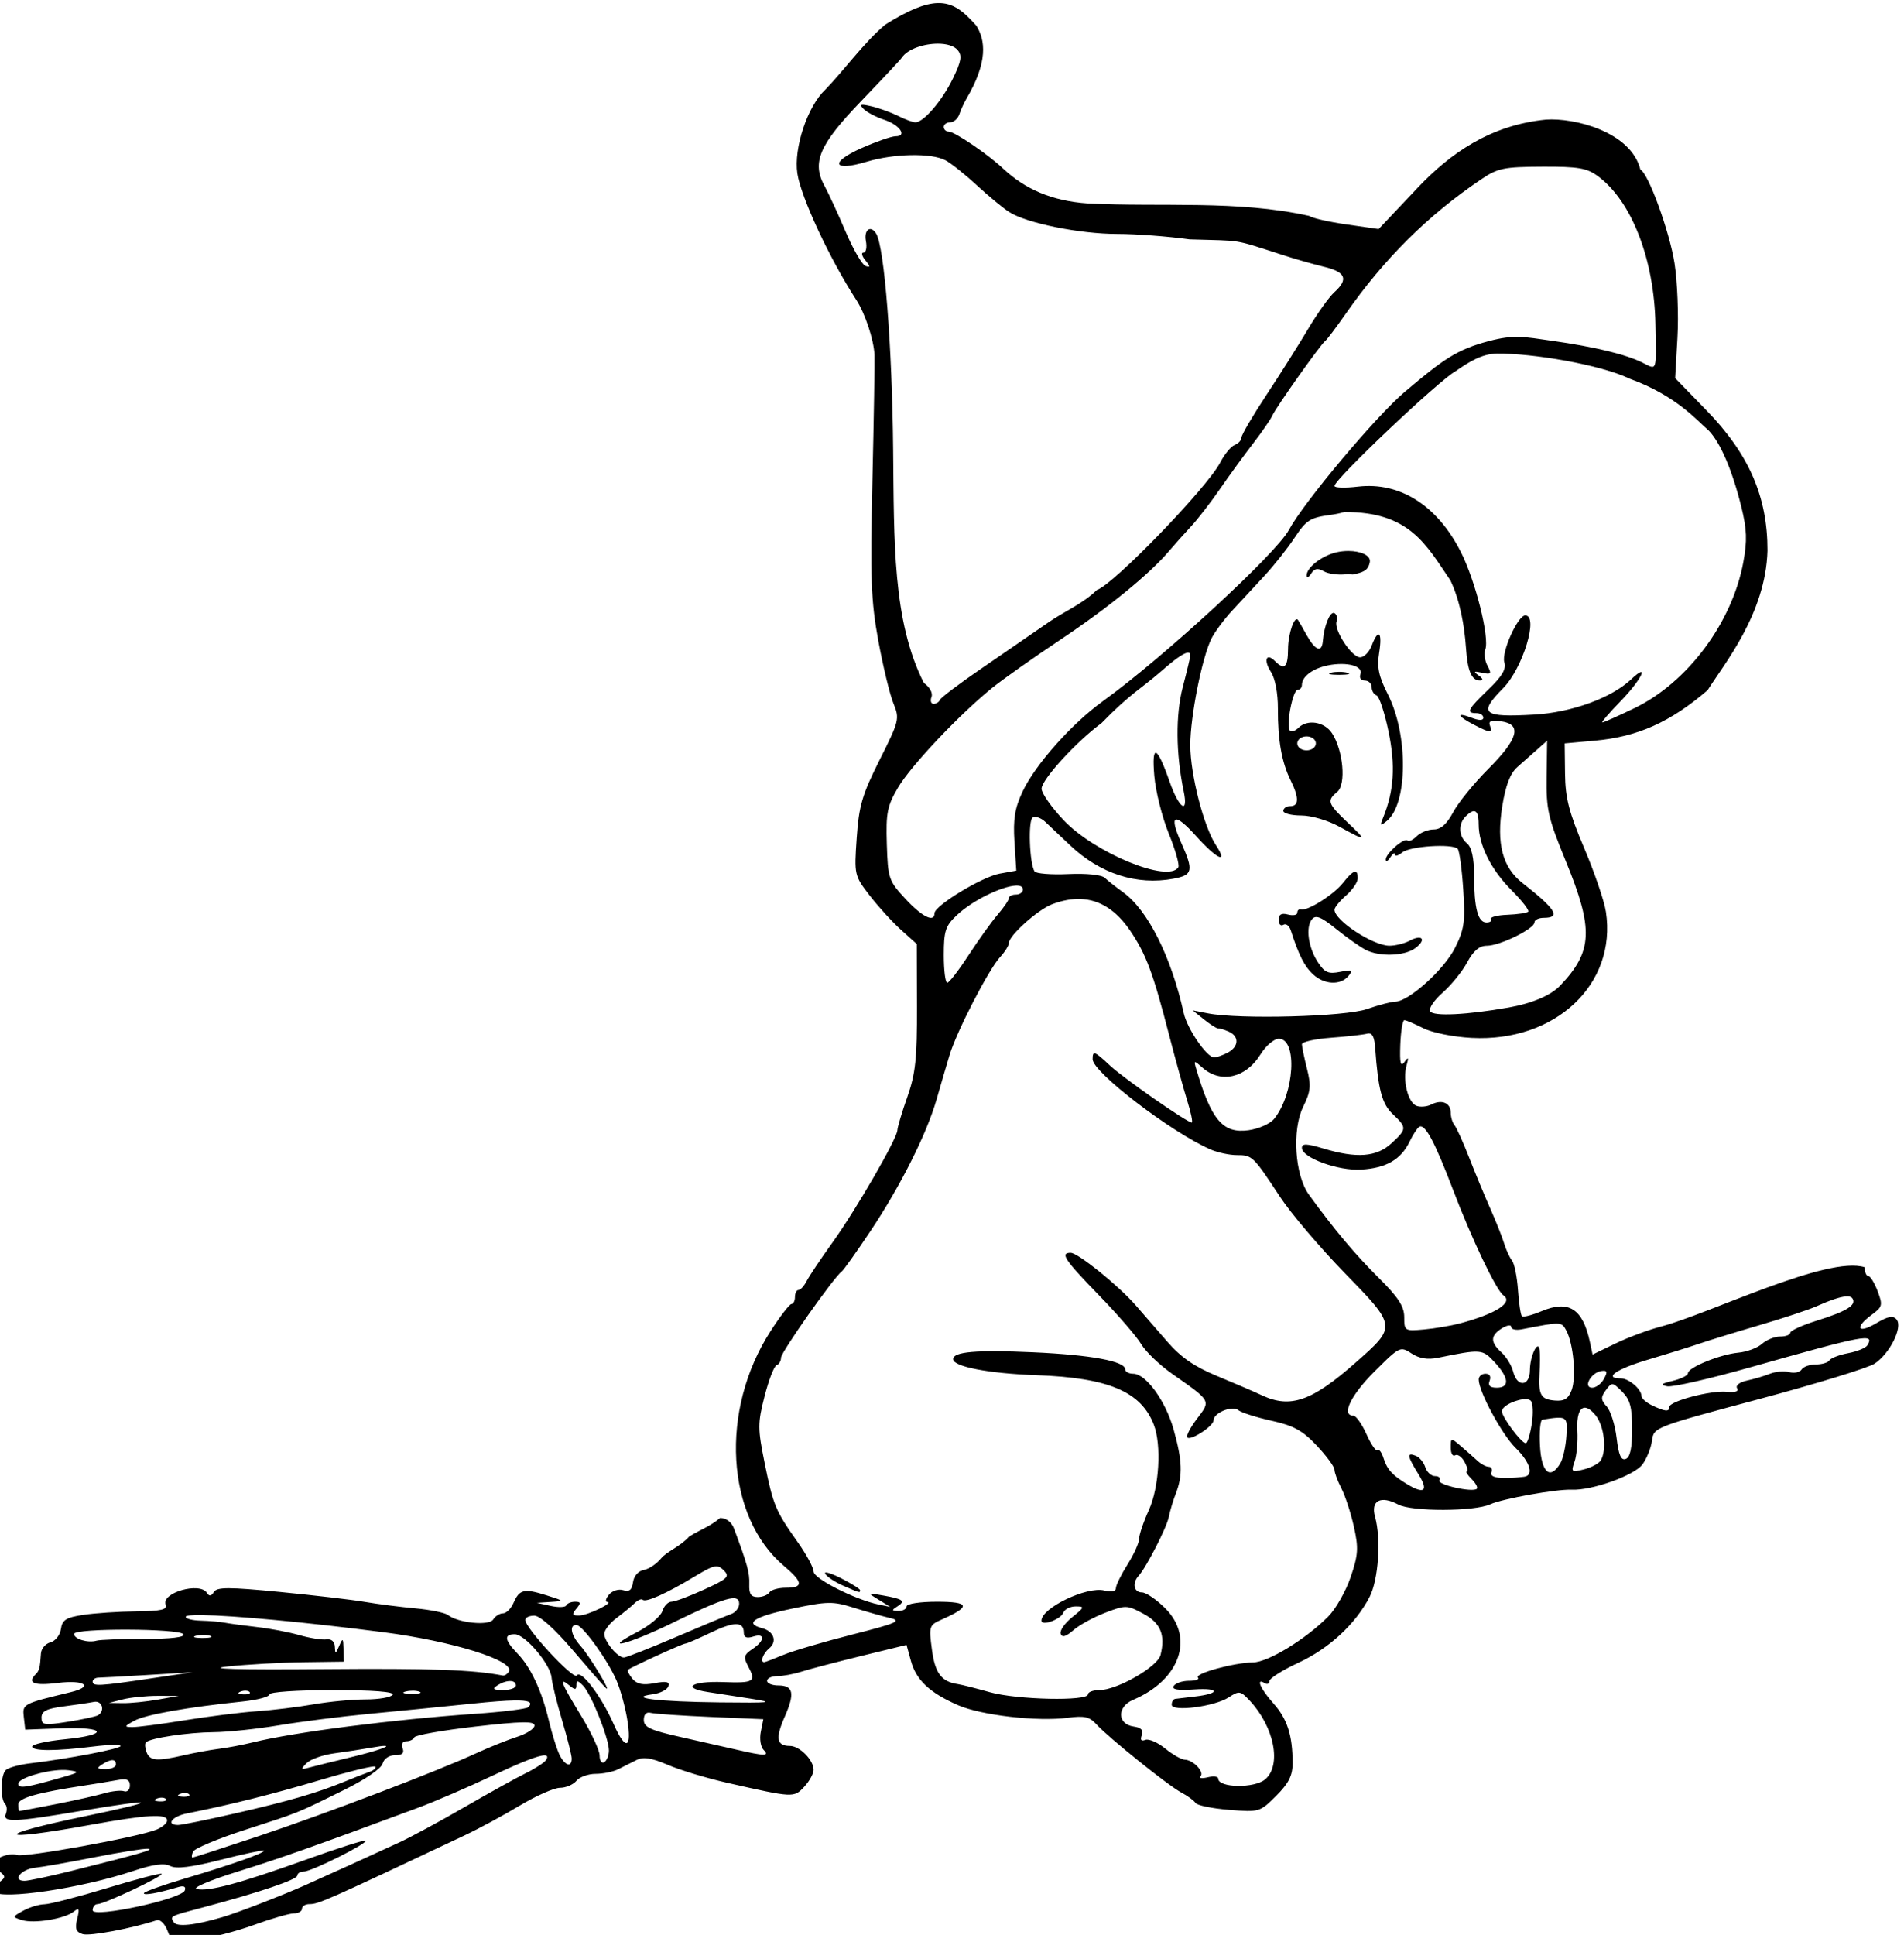 <?xml version="1.0" encoding="UTF-8" standalone="no"?>
<svg
   xmlns:dc="http://purl.org/dc/elements/1.1/"
   xmlns:cc="http://creativecommons.org/ns#"
   xmlns:rdf="http://www.w3.org/1999/02/22-rdf-syntax-ns#"
   xmlns:svg="http://www.w3.org/2000/svg"
   xmlns="http://www.w3.org/2000/svg"
   xmlns:sodipodi="http://sodipodi.sourceforge.net/DTD/sodipodi-0.dtd"
   xmlns:inkscape="http://www.inkscape.org/namespaces/inkscape"
   sodipodi:docname="cute witch.svg"
   inkscape:version="1.0 (4035a4fb49, 2020-05-01)"
   id="svg881"
   version="1.1"
   viewBox="0 0 108.487 110.221"
   height="110.221mm"
   width="108.487mm">
  <title
     id="title924">Cute witch</title>
  <defs
     id="defs875" />
  <sodipodi:namedview
     inkscape:window-maximized="1"
     inkscape:window-y="-9"
     inkscape:window-x="-9"
     inkscape:window-height="1001"
     inkscape:window-width="1920"
     fit-margin-bottom="0"
     fit-margin-right="0"
     fit-margin-left="0"
     fit-margin-top="0"
     inkscape:snap-global="false"
     showgrid="false"
     inkscape:document-rotation="0"
     inkscape:current-layer="layer1"
     inkscape:document-units="mm"
     inkscape:cy="80.365106"
     inkscape:cx="1072.928"
     inkscape:zoom="0.44654851"
     inkscape:pageshadow="2"
     inkscape:pageopacity="0.0"
     borderopacity="1.0"
     bordercolor="#666666"
     pagecolor="#ffffff"
     id="base" />
  <g
     transform="translate(315.691,-110.465)"
     id="layer1"
     inkscape:groupmode="layer"
     inkscape:label="Lager 1">
    <path
       sodipodi:nodetypes="sccssssssssscccscscssccsssscscccscssccssssccssssssssssscsssscsscccssssssssssssssssssssscssscsssscsssssscsssssssssscssssssssssssccsssssssssssssscsssssssssssccscssssssssssssssssscssccccccccsccccccccssssscssssssssssssssccccsssssssccssssccsssssscscscscssssssscccsssssssssscsssccccsssscsssssssscsscssssccscsssssscccssccssssscsssssssssssssccssccscsssccsscsccccscssccsscsssssssssssssssssssssssssscssssssssscccssssssscssscsssssssssssssccscssssscsssssssssscssssssssscssssssssssssssssssssssssssssssssssssssssssssscsscsscsssccsssssssssssssssssssssssssssscsssscsssscsssscsscccsscsssssssssssscsssssccsssssssssscsssscsssscssssssssssssssscssscssssssssscssccscscscsscsssssssscscssscssssssssscsssssssssssssssssssssssssssssssssscssssscssssssssssssssssscccssscsssssssssssssssscccscsssssssssssssssssscsssssscsssssssscssssssscsssssscsccsccscccsscssssssssssssscssccssssssccsssccsccccscccssssssssssssscssssscscccsccssssssscsscsssscssssssssssssssssssssssssssssssscssscsssssssscssssssssssssssscsssscssssssssssssscsssscssssssss"
       transform="scale(0.265)"
       d="m -989.754,417.512 c -2.703,0.101 -6.161,1.476 -11.184,4.627 -4.627,3.865 -9.162,10.189 -12.91,13.992 -3.827,3.596 -6.806,12.543 -5.994,18.004 0.756,5.088 6.974,18.426 12.672,27.186 1.899,2.919 3.762,8.554 3.91,11.82 0.062,1.375 -0.137,13.525 -0.445,27 -0.483,21.143 -0.31,25.87 1.279,34.5 1.013,5.5 2.474,11.539 3.246,13.42 1.352,3.294 1.241,3.743 -2.975,12.137 -3.755,7.477 -4.455,9.859 -4.928,16.762 -0.544,7.942 -0.508,8.101 2.773,12.363 1.829,2.375 4.859,5.699 6.734,7.385 l 3.41,3.064 0.039,13.436 c 0.033,11.18 -0.315,14.441 -2.072,19.434 -1.161,3.3 -2.12,6.514 -2.135,7.143 -0.038,1.782 -8.861,17.046 -13.941,24.121 -2.521,3.51 -5.027,7.251 -5.57,8.311 -0.542,1.06 -1.33,1.926 -1.75,1.926 -0.419,0 -0.764,0.675 -0.764,1.5 0,0.825 -0.338,1.51 -0.75,1.51 -0.412,0.005 -2.446,2.642 -4.52,5.861 -10.948,16.995 -9.625,39.887 2.918,50.453 4.124,3.474 4.23,4.676 0.41,4.676 -1.618,0 -3.219,0.45 -3.559,1 -0.34,0.55 -1.472,1 -2.518,1 -1.431,10e-6 -1.878,-0.68 -1.803,-2.75 0.089,-2.471 -0.389,-4.212 -3.297,-12 -0.51,-1.365 -1.677,-2.25 -2.969,-2.25 -2.137,1.785 -4.032,2.402 -6.643,3.977 -1.856,2.122 -4.849,3.234 -6.029,4.684 -0.959,1.188 -2.642,2.319 -3.742,2.512 -1.182,0.207 -2.132,1.284 -2.324,2.633 -0.239,1.676 -0.8,2.132 -2.109,1.717 -0.991,-0.314 -2.345,0.111 -3.047,0.957 -0.695,0.837 -0.873,1.54 -0.393,1.559 1.657,0.067 -4.133,2.894 -6,2.928 -1.552,0.029 -1.659,-0.222 -0.627,-1.465 1.015,-1.223 0.962,-1.5 -0.293,-1.5 -0.847,0 -1.69,0.353 -1.873,0.783 -0.183,0.43 -1.684,0.482 -3.334,0.117 l -3,-0.664 3,-0.193 c 2.92,-0.19 2.894,-0.229 -1,-1.445 -4.773,-1.491 -5.734,-1.262 -7.021,1.672 -0.538,1.227 -1.556,2.23 -2.264,2.23 -0.708,0 -1.656,0.597 -2.105,1.324 -0.873,1.412 -7.558,0.746 -9.73,-0.969 -0.617,-0.487 -3.766,-1.129 -7,-1.426 -3.234,-0.297 -8.129,-0.924 -10.879,-1.393 -2.75,-0.469 -10.993,-1.433 -18.318,-2.143 -10.947,-1.061 -13.462,-1.06 -14.125,0.014 -0.567,0.917 -1.01,0.977 -1.49,0.199 -1.495,-2.419 -9.863,-0.046 -8.879,2.518 0.415,1.081 -0.942,1.391 -6.33,1.449 -3.771,0.041 -8.882,0.378 -11.357,0.75 -3.732,0.561 -4.557,1.081 -4.834,3.043 -0.185,1.305 -1.194,2.591 -2.25,2.867 -1.053,0.276 -1.972,1.347 -2.041,2.383 -0.209,3.145 -0.345,3.687 -1.125,4.467 -1.901,1.9 -0.355,2.511 4.75,1.873 5.789,-0.723 7.84,0.762 2.75,1.99 -10.315,2.49 -10.387,2.53 -10.061,5.359 l 0.311,2.695 7.75,-0.283 c 9.753,-0.355 10.316,1.409 0.75,2.352 -3.85,0.379 -7,1.082 -7,1.561 0,1.012 5.076,1.006 13.25,-0.016 3.163,-0.395 5.75,-0.439 5.75,-0.096 0,0.6 -11.227,2.75 -19.5,3.732 -2.2,0.261 -4.508,0.885 -5.131,1.387 -1.19,0.959 -1.315,6.252 -0.174,7.393 0.367,0.367 0.425,1.297 0.129,2.068 -0.729,1.9 1.706,1.808 15.992,-0.604 16.877,-2.849 17.561,-2.295 1.309,1.059 -20.354,4.2 -19.751,5.666 0.795,1.932 12.207,-2.219 16.58,-2.472 16.58,-0.963 0,0.562 -1.012,1.441 -2.25,1.953 -3.921,1.623 -28.441,6.081 -30.051,5.463 -0.849,-0.326 -2.559,-0.048 -3.801,0.617 -2.208,1.182 -2.215,1.24 -0.328,2.639 1.819,1.347 1.829,1.504 0.195,2.717 -0.954,0.708 -1.442,1.581 -1.084,1.939 1.792,1.792 18.821,-0.74 29.984,-4.457 4.368,-1.454 6.701,-1.771 8,-1.09 1.288,0.676 4.511,0.282 10.834,-1.322 4.95,-1.256 9.14,-2.151 9.31,-1.988 0.444,0.422 -6.886,3.014 -17.061,6.033 -4.812,1.428 -8.75,2.843 -8.75,3.145 0,0.513 3.062,-0.037 7.369,-1.322 1.23,-0.367 1.723,-0.126 1.445,0.707 -0.622,1.867 -19.814,5.998 -19.814,4.266 0,-0.726 0.468,-1.32 1.041,-1.32 1.448,0 14.248,-6.045 13.783,-6.51 -0.208,-0.208 -5.484,1.172 -11.723,3.066 -6.239,1.894 -12.302,3.46 -13.473,3.479 -1.171,0.019 -3.218,0.641 -4.551,1.379 -2.4,1.329 -2.404,1.348 -0.295,2.018 2.568,0.815 9.17,-0.26 11.133,-1.812 1.173,-0.927 1.301,-0.659 0.748,1.562 -0.52,2.089 -0.258,2.813 1.182,3.27 1.519,0.482 10.551,-1.213 15.938,-2.99 0.705,-0.233 1.728,0.756 2.275,2.193 0.946,2.487 1.252,2.584 6.287,1.992 2.911,-0.342 8.409,-1.753 12.219,-3.135 3.81,-1.382 7.717,-2.514 8.682,-2.514 0.965,0 1.754,-0.45 1.754,-1 0,-0.55 0.72,-1 1.6,-1 1.98,0 3.47,-0.66 33.4,-14.789 3.025,-1.428 8.358,-4.308 11.851,-6.402 3.494,-2.094 7.378,-3.809 8.629,-3.809 1.252,0 2.835,-0.675 3.52,-1.5 0.685,-0.825 2.547,-1.5 4.137,-1.5 1.59,0 3.785,-0.45 4.877,-1 1.093,-0.55 2.868,-1.442 3.945,-1.982 1.44,-0.723 3.218,-0.442 6.726,1.062 2.623,1.124 8.381,2.862 12.793,3.861 14.216,3.219 14.291,3.223 16.508,0.844 1.107,-1.189 2.014,-2.829 2.014,-3.645 0,-2.119 -2.995,-5.141 -5.096,-5.141 -2.844,10e-6 -3.145,-1.668 -1.123,-6.238 2.241,-5.067 1.899,-6.762 -1.365,-6.762 -1.329,10e-6 -2.416,-0.45 -2.416,-1 0,-0.55 0.981,-1 2.18,-1 1.198,10e-6 3.561,-0.439 5.25,-0.977 1.689,-0.537 7.454,-2.048 12.812,-3.357 l 9.742,-2.381 0.949,3.441 c 1.138,4.121 4.01,6.829 10.066,9.492 5.011,2.204 17.226,3.602 23.76,2.721 3.42,-0.461 4.602,-0.195 6,1.361 2.52,2.805 15.508,13.241 18.334,14.73 1.324,0.698 2.686,1.699 3.029,2.225 0.343,0.526 3.591,1.193 7.217,1.484 6.496,0.521 6.642,0.477 10.125,-3.006 2.69,-2.69 3.535,-4.363 3.535,-7.008 0,-5.981 -1.13,-9.51 -4.115,-12.854 -2.822,-3.161 -3.874,-5.602 -1.885,-4.373 0.55,0.34 1,0.147 1,-0.43 0,-0.577 2.813,-2.354 6.25,-3.949 6.595,-3.06 12.268,-8.3 15.289,-14.121 1.924,-3.707 2.526,-12.474 1.186,-17.271 -0.971,-3.474 1.23,-4.624 5,-2.611 2.892,1.545 16.401,1.507 19.775,-0.055 2.585,-1.196 14.265,-3.289 17.5,-3.137 4.308,0.203 13.412,-3.038 15.199,-5.41 0.934,-1.24 1.867,-3.551 2.074,-5.135 0.375,-2.865 0.495,-2.912 22.85,-8.883 12.361,-3.302 23.616,-6.751 25.01,-7.664 3.266,-2.14 6.111,-7.834 4.74,-9.486 -0.765,-0.922 -1.807,-0.727 -4.436,0.824 -3.955,2.334 -4.678,0.902 -0.928,-1.838 2.324,-1.697 2.42,-2.073 1.281,-5.082 -0.676,-1.787 -1.58,-3.25 -2.01,-3.25 -0.429,0 -0.781,-0.853 -0.781,-1.895 -7.956,-2.569 -33.476,10.027 -43.67,12.713 -2.695,0.691 -7.135,2.335 -9.865,3.654 l -4.965,2.398 -0.576,-2.686 c -1.538,-7.166 -4.531,-9.085 -10.371,-6.645 -2.073,0.866 -3.986,1.358 -4.252,1.092 -0.266,-0.266 -0.646,-2.806 -0.842,-5.645 -0.196,-2.838 -0.774,-5.684 -1.285,-6.324 -0.511,-0.641 -1.271,-2.289 -1.689,-3.664 -0.418,-1.375 -1.758,-4.75 -2.979,-7.5 -1.221,-2.75 -3.274,-7.7 -4.562,-11 -1.289,-3.3 -2.702,-6.429 -3.143,-6.951 -0.44,-0.523 -0.801,-1.722 -0.801,-2.666 0,-2.102 -1.924,-2.909 -4.178,-1.752 -0.923,0.474 -2.358,0.6 -3.189,0.281 -1.83,-0.702 -3.023,-5.515 -2.143,-8.641 0.508,-1.805 0.417,-1.963 -0.445,-0.771 -0.826,1.141 -1.038,0.245 -0.887,-3.75 0.109,-2.888 0.5,-5.25 0.867,-5.25 0.367,0 2.198,0.775 4.07,1.723 1.918,0.971 6.46,1.882 10.404,2.088 17.981,0.939 31.247,-11.525 28.865,-27.121 -0.352,-2.305 -2.456,-8.464 -4.676,-13.689 -3.26,-7.673 -4.051,-10.75 -4.113,-16 l -0.076,-6.5 6.5,-0.586 c 9.187,-0.828 16.196,-3.965 24.229,-10.842 3.526,-5.619 12.492,-16.38 12.877,-30.004 0.025,-11.55 -3.975,-20.752 -13.098,-30.131 l -6.756,-6.947 0.494,-8.746 c 0.272,-4.81 -0.01,-11.977 -0.625,-15.926 -1.065,-6.837 -5.656,-19.441 -7.342,-20.154 -2.051,-8.2 -14.266,-11.162 -20.279,-10.75 -11.98,1.182 -20.566,7.239 -27.5,14.541 l -8.5,8.988 -6.922,-0.992 c -3.807,-0.546 -7.407,-1.369 -8,-1.828 -15.505,-3.453 -31.714,-1.88 -47.578,-2.682 -7.781,-0.531 -13.519,-3.076 -18.291,-7.537 -3.171,-3.008 -10.382,-7.904 -11.639,-7.904 -0.588,0 -1.07,-0.45 -1.07,-1 0,-0.55 0.622,-1 1.383,-1 0.761,0 1.648,-0.788 1.971,-1.75 0.323,-0.963 0.987,-2.425 1.475,-3.25 4.746,-8.027 4.11,-12.675 2.172,-15.771 -2.696,-3.012 -4.922,-4.989 -8.396,-4.859 z m 0.195,8.729 c 1.805,0.013 3.405,0.444 4.18,1.377 0.984,1.186 0.787,2.379 -1.008,6.086 -2.304,4.759 -6.304,9.439 -8.066,9.439 -0.552,0 -2.218,-0.612 -3.703,-1.359 -1.485,-0.748 -4.051,-1.679 -5.701,-2.07 -2.419,-0.573 -2.757,-0.465 -1.75,0.559 0.687,0.699 2.677,1.742 4.424,2.32 3.375,1.117 5.046,3.551 2.438,3.551 -0.855,0 -4.122,1.136 -7.26,2.523 -6.994,3.093 -6.242,5.15 1.078,2.947 5.832,-1.755 13.856,-1.912 16.887,-0.33 1.201,0.627 4.22,3.024 6.709,5.328 2.489,2.304 5.639,4.913 7,5.795 3.713,2.406 15.177,4.734 23.287,4.734 3.953,-6.6e-4 10.941,0.523 15.527,1.164 11.637,0.365 8.994,-0.184 20.025,3.355 2.549,0.834 6.547,1.975 8.885,2.537 4.686,1.126 5.307,2.677 2.201,5.488 -1.127,1.02 -3.662,4.578 -5.637,7.906 -1.974,3.328 -6.002,9.7 -8.951,14.162 -2.949,4.462 -5.363,8.577 -5.363,9.145 0,0.567 -0.651,1.281 -1.447,1.586 -0.796,0.305 -2.194,2 -3.107,3.766 -2.819,5.452 -22.991,26.297 -26.537,27.422 -2.915,2.89 -7.04,4.642 -10.162,6.791 -3.435,2.376 -10.071,6.94 -14.746,10.143 -4.675,3.202 -8.649,6.208 -8.832,6.68 -0.183,0.471 -0.794,0.857 -1.357,0.857 -0.563,0 -0.77,-0.663 -0.459,-1.473 0.328,-0.854 -0.361,-2.121 -1.639,-3.016 -6.75,-13.326 -6.403,-30.483 -6.605,-50.012 -0.206,-22.318 -1.884,-43.711 -3.652,-46.572 -1.179,-1.908 -2.673,-0.845 -2.211,1.572 0.263,1.375 0.035,2.5 -0.506,2.5 -0.541,0 -0.366,0.748 0.389,1.662 1.107,1.341 1.117,1.578 0.047,1.225 -0.73,-0.241 -2.665,-3.576 -4.299,-7.412 -1.634,-3.836 -3.667,-8.244 -4.52,-9.795 -2.787,-5.07 -1.139,-8.878 7.914,-18.279 4.485,-4.657 8.397,-8.836 8.693,-9.285 1.254,-1.903 4.828,-3.04 7.836,-3.018 z m 129.871,26.441 c 7.777,-0.033 9.599,0.279 12,2.055 7.227,5.347 12.078,17.852 12.342,31.807 0.197,10.445 0.395,9.855 -2.762,8.271 -3.541,-1.776 -10.177,-3.384 -19.402,-4.699 -6.128,-0.874 -8.194,-1.381 -13.615,0.045 -7.041,1.852 -9.886,3.973 -18.098,10.898 -6.155,5.191 -21.735,23.75 -24.939,29.709 -2.744,5.102 -27.069,27.492 -39.934,36.756 -6.746,4.858 -14.61,13.701 -17.33,19.488 -1.669,3.551 -2.051,5.911 -1.742,10.768 l 0.396,6.219 -3.543,0.637 c -3.814,0.685 -14.043,6.889 -14.043,8.518 0,2.1 -2.656,0.785 -6.254,-3.096 -3.593,-3.876 -3.763,-4.377 -3.992,-11.73 -0.21,-6.752 0.081,-8.229 2.406,-12.184 2.749,-4.676 13.171,-15.708 20.254,-21.441 2.247,-1.819 8.867,-6.493 14.709,-10.387 10.278,-6.85 19.177,-14.116 23.355,-19.068 1.112,-1.318 3.198,-3.653 4.635,-5.189 1.437,-1.537 4.26,-5.183 6.273,-8.104 2.014,-2.921 5.227,-7.336 7.139,-9.811 1.912,-2.475 3.772,-5.175 4.135,-6 0.773,-1.759 10.354,-15.268 11.348,-16 0.373,-0.275 2.352,-2.899 4.398,-5.83 8.253,-11.822 17.672,-21.175 29.094,-28.891 3.61,-2.439 4.894,-2.706 13.17,-2.74 z m -9.76,40.174 c 7.67,-0.091 22.319,2.384 28.562,5.4 10.106,3.67 14.476,9.002 16.967,11.113 2.494,2.546 5.061,8.447 7.029,16.383 1.211,4.883 1.298,7.288 0.436,11.955 -2.404,13.004 -12.007,25.864 -23.426,31.371 -3.494,1.685 -6.588,3.063 -6.877,3.062 -0.289,0 1.481,-2.066 3.936,-4.592 4.511,-4.64 6.374,-8.552 2.211,-4.641 -4.238,3.981 -12.773,7.085 -20.748,7.545 -11.159,0.644 -12.162,-0.197 -6.75,-5.658 4.243,-4.282 7.71,-15.654 4.771,-15.654 -1.624,0 -5.174,7.943 -4.5,10.068 0.456,1.436 -0.46,2.989 -3.451,5.863 -4.437,4.263 -4.845,5.068 -2.57,5.068 0.825,10e-6 1.5,0.438 1.5,0.975 0,0.629 -0.893,0.639 -2.5,0.027 -3.429,-1.304 -3.148,-0.387 0.451,1.475 3.614,1.869 4.129,1.898 3.475,0.193 -0.376,-0.98 0.277,-1.219 2.461,-0.898 4.485,0.658 3.613,3.799 -2.852,10.264 -3.044,3.044 -6.424,7.206 -7.512,9.25 -1.364,2.564 -2.661,3.717 -4.18,3.717 -1.211,0 -2.854,0.654 -3.652,1.453 -0.799,0.799 -1.689,1.216 -1.977,0.928 -0.703,-0.704 -4.718,2.793 -4.699,4.092 0.008,0.565 0.451,0.352 0.984,-0.473 0.533,-0.825 0.977,-1.107 0.984,-0.627 0.008,0.48 0.722,0.286 1.584,-0.43 1.623,-1.347 10.758,-1.947 11.924,-0.783 0.364,0.363 0.901,4.269 1.191,8.68 0.461,6.995 0.236,8.605 -1.758,12.598 -2.329,4.664 -9.968,11.552 -12.84,11.578 -0.872,0.008 -3.611,0.724 -6.086,1.592 -4.678,1.641 -27.436,2.251 -34.232,0.918 l -3.268,-0.641 2.477,1.982 c 1.362,1.09 2.712,1.945 3,1.898 0.288,-0.046 1.311,0.262 2.273,0.684 2.315,1.013 2.225,3.227 -0.184,4.516 v -0.002 c -1.064,0.569 -2.391,1.035 -2.949,1.035 -1.56,0 -5.774,-6.14 -6.52,-9.5 -2.697,-12.152 -7.719,-22.161 -13.045,-26 -1.526,-1.1 -3.3,-2.496 -3.945,-3.104 -0.689,-0.649 -3.929,-0.98 -7.861,-0.801 -3.679,0.167 -6.936,-0.094 -7.236,-0.58 -1.096,-1.774 -1.413,-10.956 -0.4,-11.582 0.567,-0.35 1.787,0.071 2.711,0.936 0.924,0.865 3.313,3.121 5.309,5.014 6.483,6.149 14.352,8.688 22.297,7.197 4.113,-0.772 4.313,-1.711 1.643,-7.676 -2.759,-6.163 -1.529,-6.722 3.203,-1.455 4.465,4.969 6.981,6.11 4.236,1.922 -2.64,-4.03 -5.508,-15.219 -5.508,-21.494 0,-6.19 2.533,-18.907 4.572,-22.951 0.714,-1.416 2.724,-4.116 4.467,-6 1.743,-1.884 4.84,-5.226 6.885,-7.426 2.044,-2.2 4.977,-5.903 6.518,-8.23 2.489,-3.761 3.343,-4.304 7.68,-4.879 1.141,-0.151 2.149,-0.376 2.982,-0.619 14.151,-0.088 17.646,7.128 22.84,14.715 2.08,4.439 2.997,9.698 3.336,14.523 0.334,4.965 1.22,6.999 3.031,6.977 0.735,-0.01 0.615,-0.427 -0.311,-1.088 -1.207,-0.862 -1.064,-0.975 0.732,-0.582 1.961,0.429 2.104,0.247 1.174,-1.492 -0.583,-1.089 -0.8,-2.653 -0.484,-3.477 0.966,-2.517 -2.086,-14.741 -5.234,-20.965 -5.077,-10.037 -13.119,-15.142 -22.164,-14.07 -2.762,0.327 -5.023,0.26 -5.023,-0.146 0,-1.447 22.769,-22.995 26.105,-24.705 3.014,-2.117 5.702,-3.695 8.805,-3.746 z m -31.924,42.424 c -0.883,-7.7e-4 -1.819,0.103 -2.736,0.332 -3.089,0.771 -6.257,3.279 -6.234,4.936 0.008,0.602 0.444,0.421 0.969,-0.404 0.709,-1.114 1.413,-1.239 2.736,-0.486 0.979,0.558 3.129,0.841 4.779,0.631 0.462,-0.109 0.905,10e-4 1.402,0.064 2.089,-0.452 3.374,-0.748 3.705,-2.74 0.202,-1.379 -1.973,-2.33 -4.621,-2.332 z m -3.135,13.316 c -0.907,-0.115 -2.085,2.831 -2.352,6.047 -0.215,2.595 -1.617,2.071 -3.5,-1.309 -0.825,-1.48 -1.637,-2.903 -1.805,-3.162 -0.76,-1.177 -2.165,2.835 -2.18,6.221 -0.016,3.891 -0.777,4.588 -2.799,2.566 -1.897,-1.897 -2.518,-0.208 -0.863,2.348 0.896,1.384 1.501,4.58 1.486,7.836 -0.034,6.755 0.818,11.591 2.715,15.404 1.852,3.723 1.835,5.596 -0.055,5.596 -0.825,0 -1.5,0.45 -1.5,1 0,0.55 1.73,1 3.844,1 2.19,0 5.739,1.044 8.25,2.426 5.89,3.242 6.035,3.153 1.656,-0.998 -4.213,-3.993 -4.421,-4.625 -2.143,-6.516 1.934,-1.605 1.274,-8.918 -1.137,-12.598 -1.633,-2.492 -5.318,-3.067 -7.254,-1.131 -0.651,0.651 -1.46,0.905 -1.799,0.566 -0.901,-0.901 0.597,-8.75 1.67,-8.75 0.502,0 0.912,-0.483 0.912,-1.072 0,-1.793 2.341,-3.546 5.605,-4.199 4.096,-0.819 7.655,0.15 6.982,1.902 -0.297,0.775 0.111,1.369 0.943,1.369 0.808,0 1.469,0.637 1.469,1.416 0,0.779 0.471,1.574 1.045,1.766 0.574,0.191 1.739,3.705 2.588,7.809 1.518,7.332 1.169,12.757 -1.188,18.51 -0.72,1.758 -0.622,1.839 0.816,0.67 4.515,-3.67 4.645,-18.475 0.238,-27.172 -1.991,-3.93 -2.39,-5.829 -1.885,-8.99 0.718,-4.491 -0.167,-5.317 -1.615,-1.508 -0.523,1.375 -1.644,2.5 -2.49,2.5 -1.816,0 -5.717,-5.958 -5.055,-7.719 0.252,-0.67 0.061,-1.463 -0.426,-1.764 -0.058,-0.036 -0.117,-0.057 -0.178,-0.065 z m -31.447,8.551 c 0.399,-0.048 0.596,0.154 0.596,0.602 0,0.333 -0.723,3.371 -1.607,6.75 -1.571,6.001 -1.505,14.312 0.18,22.395 1.075,5.157 -0.988,3.788 -3.014,-2 -2.745,-7.844 -3.895,-8.28 -3.297,-1.25 0.281,3.3 1.678,8.87 3.105,12.377 1.427,3.507 2.352,6.769 2.055,7.25 -2.128,3.443 -17.996,-3.075 -24.672,-10.135 -2.613,-2.763 -4.738,-5.803 -4.727,-6.758 0.026,-1.965 7.478,-10.114 12.883,-14.09 6.222,-6.399 8.503,-7.376 12.869,-11.178 2.896,-2.549 4.751,-3.858 5.629,-3.963 z m 32.596,4.117 c -0.634,0 -1.269,0.064 -1.75,0.189 -0.963,0.252 -0.175,0.457 1.75,0.457 1.925,0 2.712,-0.206 1.75,-0.457 -0.481,-0.126 -1.116,-0.189 -1.75,-0.189 z m -7,13.879 c 1.111,0 2,0.667 2,1.5 0,0.833 -0.889,1.5 -2,1.5 -1.111,0 -2,-0.667 -2,-1.5 0,-0.833 0.889,-1.5 2,-1.5 z m 51.721,0.914 -0.109,7.793 c -0.098,7.009 0.319,8.834 4.141,18.148 6,14.625 5.779,19.37 -1.25,26.736 -1.984,2.08 -6.024,3.797 -11.002,4.678 -9.023,1.597 -16.246,1.95 -16.939,0.828 -0.363,-0.588 0.851,-2.396 2.697,-4.018 1.847,-1.621 4.221,-4.553 5.277,-6.514 1.35,-2.506 2.607,-3.566 4.232,-3.566 2.794,0 10.232,-3.649 10.232,-5.02 0,-0.539 0.9,-0.98 2,-0.98 3.746,0 2.607,-1.86 -4.574,-7.477 -4.305,-3.367 -5.644,-8.473 -4.344,-16.547 0.72,-4.468 1.706,-7.029 3.227,-8.373 1.205,-1.065 3.142,-2.78 4.303,-3.812 z m -15.787,15.158 c 0.726,-0.046 1.066,0.881 1.066,2.807 0,4.461 2.656,9.777 7.107,14.229 2.233,2.233 3.829,4.291 3.547,4.572 -0.282,0.282 -2.298,0.581 -4.48,0.666 -2.183,0.085 -3.763,0.492 -3.512,0.904 0.251,0.412 -0.193,0.75 -0.986,0.75 -1.843,0 -2.643,-3.049 -2.662,-10.127 -0.009,-3.769 -0.509,-6.039 -1.514,-6.873 -1.806,-1.499 -1.942,-4.157 -0.299,-5.801 0.723,-0.723 1.297,-1.099 1.732,-1.127 z m -25.5,13.02 c -0.501,0.007 -1.353,0.808 -2.627,2.428 -1.982,2.52 -7.643,6.073 -9.057,5.686 -0.412,-0.113 -0.75,0.203 -0.75,0.701 0,0.499 -0.9,0.67 -2,0.383 -1.412,-0.369 -2,-0.029 -2,1.154 0,0.922 0.454,1.395 1.008,1.053 0.554,-0.342 1.271,0.194 1.594,1.191 1.725,5.333 2.937,7.738 4.758,9.434 2.427,2.261 5.935,2.435 7.641,0.379 1.073,-1.292 0.826,-1.415 -1.785,-0.893 -2.524,0.505 -3.318,0.163 -4.764,-2.043 -2.1,-3.205 -2.702,-7.556 -1.281,-9.268 0.808,-0.974 1.973,-0.504 5.186,2.092 2.279,1.841 5.129,3.856 6.33,4.479 3.011,1.561 8.424,1.365 10.742,-0.389 2.415,-1.827 1.444,-3.014 -1.275,-1.559 -1.111,0.594 -3.062,1.076 -4.336,1.076 -3.518,-0.006 -11.816,-5.444 -11.816,-7.744 0,-0.49 1.125,-1.869 2.5,-3.064 1.375,-1.195 2.5,-2.853 2.5,-3.682 0,-0.946 -0.177,-1.42 -0.566,-1.414 z m -73.006,2.98 c 0.972,-0.054 1.572,0.198 1.572,0.848 0,0.594 -0.675,1.08 -1.5,1.08 -0.825,0 -1.499,0.338 -1.5,0.75 -6.8e-4,0.412 -1.089,2.013 -2.416,3.557 -1.327,1.543 -4.138,5.46 -6.248,8.705 -2.11,3.246 -4.173,5.923 -4.586,5.945 -0.412,0.024 -0.75,-2.638 -0.75,-5.916 0,-5.203 0.349,-6.291 2.75,-8.566 3.492,-3.309 9.761,-6.24 12.678,-6.402 z m 13.959,2.875 c 4.172,0.152 7.733,2.439 10.727,6.875 3.394,5.029 4.872,8.996 8.324,22.346 1.328,5.133 3.078,11.47 3.891,14.082 0.812,2.612 1.254,4.75 0.98,4.75 -0.99,0 -14.643,-9.51 -17.545,-12.221 -3.402,-3.177 -3.764,-3.31 -3.764,-1.381 0,2.765 16.791,15.622 25.297,19.369 1.538,0.678 4.109,1.232 5.711,1.232 3.319,0 3.518,0.192 9.264,8.939 2.326,3.542 8.582,10.912 13.904,16.379 11.234,11.541 11.225,11.464 2.426,19.238 -9.441,8.341 -14.06,9.962 -20.197,7.082 -1.597,-0.749 -5.928,-2.612 -9.625,-4.139 -4.89,-2.019 -7.81,-4.032 -10.715,-7.387 -2.196,-2.537 -5.247,-6.047 -6.779,-7.801 -3.755,-4.298 -12.445,-11.312 -14.016,-11.312 -2.32,0 -1.328,1.488 6.082,9.117 4.043,4.162 8.132,8.892 9.088,10.51 0.956,1.618 3.961,4.5 6.68,6.406 8.454,5.929 8.325,5.696 5.316,9.641 -1.451,1.902 -2.382,3.714 -2.068,4.027 0.742,0.742 5.633,-2.462 5.633,-3.689 0,-1.602 4.001,-3.252 5.314,-2.191 0.652,0.527 3.861,1.549 7.129,2.271 4.777,1.056 6.689,2.106 9.75,5.355 2.094,2.223 3.807,4.556 3.807,5.184 0,0.628 0.667,2.426 1.482,3.998 0.816,1.572 2.022,5.264 2.68,8.201 1.041,4.653 0.952,6.055 -0.689,10.885 -1.037,3.049 -3.213,6.871 -4.834,8.492 -4.918,4.918 -12.904,9.791 -16.125,9.838 -4.164,0.061 -12.724,2.411 -11.875,3.26 0.383,0.383 -0.478,0.695 -1.912,0.695 -1.434,0 -2.915,0.498 -3.291,1.105 -0.474,0.765 0.868,0.996 4.393,0.75 5.569,-0.389 5.676,0.899 0.127,1.529 -1.9,0.216 -3.793,0.442 -4.205,0.504 -0.412,0.061 -0.75,0.623 -0.75,1.25 0,1.597 9.246,0.403 12.281,-1.586 2.21,-1.448 2.513,-1.401 4.479,0.697 5.294,5.651 6.918,13.871 3.346,16.93 h -0.002 c -2.309,1.976 -10.104,1.853 -10.104,-0.16 0,-0.458 -1.013,-0.582 -2.25,-0.277 -1.238,0.305 -1.935,0.209 -1.549,-0.213 0.865,-0.944 -1.573,-3.515 -3.381,-3.564 -0.727,-0.02 -2.628,-1.104 -4.225,-2.41 -1.597,-1.306 -3.515,-2.14 -4.262,-1.854 -0.902,0.346 -1.16,0.007 -0.77,-1.01 0.408,-1.064 -0.122,-1.632 -1.738,-1.861 -3.55,-0.503 -3.632,-4.246 -0.127,-5.732 10.088,-4.278 13.261,-13.337 6.9,-19.697 -1.87,-1.87 -4.12,-3.4 -5,-3.4 -1.73,0 -2.141,-2.015 -0.725,-3.551 1.64,-1.778 6.085,-10.441 6.514,-12.699 0.235,-1.237 0.919,-3.516 1.52,-5.064 1.49,-3.84 1.372,-7.052 -0.498,-13.717 -1.726,-6.15 -5.951,-11.969 -8.691,-11.969 -0.946,0 -1.719,-0.429 -1.719,-0.953 0,-1.747 -7.373,-3.11 -19.84,-3.668 -12.195,-0.546 -17.16,-0.116 -17.16,1.48 0,1.618 7.68,3.091 18,3.455 15.378,0.542 22.408,3.516 25.158,10.641 1.687,4.372 1.154,13.47 -1.078,18.369 -1.144,2.512 -2.08,5.275 -2.08,6.141 0,0.866 -1.125,3.357 -2.5,5.535 -1.375,2.178 -2.5,4.467 -2.5,5.088 0,0.703 -0.939,0.894 -2.492,0.504 -3.745,-0.94 -13.508,3.737 -13.508,6.471 0,1.255 4.132,-0.243 4.691,-1.701 0.287,-0.749 1.485,-1.355 2.664,-1.355 1.976,0.004 1.917,0.186 -0.75,2.32 -1.591,1.273 -2.707,2.874 -2.479,3.559 0.293,0.879 1.101,0.651 2.746,-0.775 1.282,-1.112 4.37,-2.8 6.861,-3.752 4.362,-1.666 4.666,-1.658 8.148,0.207 3.73,1.997 4.804,4.563 3.719,8.885 -0.642,2.559 -9.366,7.551 -13.195,7.551 -1.324,0 -2.406,0.408 -2.406,0.906 0,1.507 -15.269,1.179 -21.072,-0.453 -2.985,-0.84 -6.103,-1.628 -6.928,-1.75 -3.523,-0.522 -4.882,-2.337 -5.557,-7.42 -0.67,-5.051 -0.603,-5.252 2.182,-6.486 6.246,-2.767 5.959,-3.797 -1.055,-3.797 -3.714,0 -6.57,0.435 -6.57,1 0,0.55 -0.788,0.996 -1.75,0.984 -1.468,-0.013 -1.513,-0.165 -0.279,-0.945 1.876,-1.187 1.351,-1.606 -2.971,-2.373 -3.497,-0.621 -3.498,-0.62 -1,0.914 l 2.5,1.535 -2.562,-0.529 c -5.014,-1.035 -13.938,-5.562 -13.938,-7.07 0,-0.831 -1.516,-3.65 -3.369,-6.264 -4.825,-6.806 -5.306,-7.949 -7.137,-16.982 -1.519,-7.502 -1.523,-8.611 -0.031,-14.447 0.888,-3.477 2.048,-6.473 2.576,-6.656 0.528,-0.183 0.961,-0.917 0.961,-1.631 0,-1.178 11.399,-17.35 13.064,-18.535 0.387,-0.275 3.131,-4.131 6.098,-8.57 6.521,-9.758 12.169,-20.991 14.293,-28.43 0.864,-3.025 2.114,-7.3 2.779,-9.5 1.546,-5.111 8.385,-18.37 10.865,-21.064 1.045,-1.135 1.9,-2.509 1.9,-3.053 0,-1.586 6.242,-7.162 9.314,-8.32 2.152,-0.811 4.176,-1.184 6.072,-1.115 z m 61.996,28.9 c 0.826,-0.002 1.209,0.919 1.371,3.152 0.652,8.993 1.449,11.984 3.783,14.197 3.062,2.904 3.048,3.178 -0.277,6.262 -3.182,2.951 -7.467,3.285 -14.6,1.139 -3.647,-1.098 -4.66,-1.131 -4.66,-0.152 0,2.127 7.78,4.971 12.762,4.664 5.378,-0.331 8.521,-2.145 10.387,-5.996 0.743,-1.535 1.68,-2.975 2.082,-3.201 1.239,-0.697 3.311,3.17 7.277,13.588 4.054,10.648 9.279,21.586 10.816,22.639 2.211,1.514 -1.584,3.968 -9.324,6.029 -1.925,0.513 -5.413,1.102 -7.75,1.311 -4.144,0.369 -4.25,0.304 -4.25,-2.637 0,-2.33 -1.26,-4.267 -5.549,-8.521 -5.047,-5.007 -9.495,-10.309 -14.951,-17.826 -3.026,-4.168 -3.664,-13.934 -1.234,-18.873 1.623,-3.299 1.744,-4.525 0.82,-8.193 -0.597,-2.373 -1.086,-4.737 -1.086,-5.254 0,-0.517 2.812,-1.148 6.25,-1.402 3.437,-0.254 6.925,-0.645 7.75,-0.867 0.137,-0.037 0.265,-0.056 0.383,-0.057 z m -19.346,1.152 c 4.051,0 3.36,11.817 -1.006,17.209 -0.856,1.058 -3.342,2.157 -5.547,2.453 -5.481,0.735 -7.959,-2.175 -11.207,-13.162 -0.568,-1.92 -0.512,-1.93 1.395,-0.25 3.866,3.407 9.296,2.158 12.391,-2.85 1.18,-1.909 2.923,-3.4 3.975,-3.4 z m 122.416,55.375 c 0.469,0.036 0.78,0.194 0.951,0.471 0.867,1.402 -1.303,2.742 -7.654,4.725 -3.163,0.987 -5.75,2.164 -5.75,2.613 0,0.45 -0.978,0.816 -2.172,0.816 -1.194,0 -2.954,0.709 -3.912,1.576 -0.958,0.867 -3.243,1.718 -5.078,1.891 -3.931,0.369 -10.838,3.187 -10.838,4.422 0,0.474 -1.462,1.212 -3.25,1.639 -2.547,0.608 -2.806,0.86 -1.197,1.168 1.129,0.216 9.004,-1.574 17.5,-3.979 25.151,-7.117 27.166,-7.498 25.512,-4.822 -0.349,0.565 -2.198,1.321 -4.109,1.68 -1.912,0.359 -3.724,1.051 -4.025,1.539 -0.301,0.488 -1.62,0.887 -2.93,0.887 -1.31,0 -2.683,0.49 -3.053,1.088 -0.37,0.598 -1.567,0.852 -2.66,0.566 -1.093,-0.286 -2.955,-0.131 -4.137,0.344 -1.182,0.475 -3.406,1.134 -4.941,1.463 -1.61,0.345 -2.514,1.046 -2.137,1.656 0.415,0.671 -0.392,0.95 -2.209,0.764 -3.401,-0.349 -12.363,2.007 -12.363,3.25 0,1.101 -0.918,1.014 -3.75,-0.352 -1.237,-0.597 -2.25,-1.499 -2.25,-2.004 0,-1.464 -2.711,-3.775 -4.428,-3.775 -3.838,0 -0.966,-2.012 5.678,-3.979 3.987,-1.18 9.05,-2.759 11.25,-3.508 2.2,-0.749 8.05,-2.546 13,-3.996 4.95,-1.45 10.35,-3.234 12,-3.965 3.065,-1.358 5.149,-2.07 6.43,-2.172 0.192,-0.015 0.367,-0.018 0.523,-0.006 z m -62.59,5.859 c 1.204,0.035 1.471,0.521 1.992,1.494 1.541,2.88 2.172,10.071 1.125,12.824 h -0.002 c -0.695,1.828 -1.579,2.376 -3.57,2.211 -3.058,-0.253 -3.576,-1.169 -3.318,-5.859 0.104,-1.872 0.118,-4.079 0.033,-4.904 -0.267,-2.602 -2.089,1.073 -2.107,4.25 -0.019,3.477 -2.733,3.722 -3.586,0.324 -0.335,-1.335 -1.469,-3.206 -2.52,-4.156 -2.44,-2.208 -2.416,-3.621 0.09,-5.186 1.1,-0.687 2,-0.822 2,-0.299 0,0.524 1.012,0.755 2.25,0.514 4.269,-0.833 6.41,-1.248 7.613,-1.213 z m -33.133,5.518 c 0.542,0.054 1.074,0.383 1.822,0.873 1.675,1.097 3.468,1.394 5.695,0.941 9.368,-1.905 9.546,-1.89 12.203,0.977 3.098,3.343 3.269,5.457 0.441,5.457 -1.462,0 -1.931,-0.459 -1.531,-1.5 0.351,-0.914 0.002,-1.5 -0.893,-1.5 -0.808,0 -1.463,0.562 -1.459,1.25 0.02,2.602 5.003,11.829 7.936,14.695 3.159,3.087 3.988,5.941 1.805,6.205 -4.793,0.579 -7.452,0.238 -7.016,-0.9 0.264,-0.688 0.015,-1.25 -0.555,-1.25 -0.57,0 -1.645,-0.563 -2.389,-1.25 -0.744,-0.688 -2.352,-2.107 -3.572,-3.154 -2.196,-1.886 -2.219,-1.884 -2.219,0.309 0,1.218 0.427,1.95 0.949,1.627 0.522,-0.323 1.438,0.326 2.035,1.441 0.597,1.115 0.814,2.027 0.48,2.027 -0.334,0 0.121,0.729 1.012,1.619 0.89,0.89 1.403,1.835 1.139,2.1 -0.868,0.868 -8.637,-0.873 -8.061,-1.807 0.31,-0.501 -0.107,-0.912 -0.928,-0.912 -0.82,0 -1.765,-0.859 -2.098,-1.908 -0.333,-1.049 -1.262,-2.16 -2.066,-2.469 -1.964,-0.754 -1.845,0.022 0.619,4.01 2.215,3.584 1.252,4.365 -2.539,2.059 -3.124,-1.901 -4.23,-3.13 -5.002,-5.562 -0.398,-1.253 -0.981,-2.023 -1.295,-1.709 -0.314,0.314 -1.375,-1.226 -2.359,-3.424 -0.984,-2.198 -2.261,-3.996 -2.838,-3.996 -2.643,0 -0.559,-4.36 4.504,-9.424 3.737,-3.737 4.985,-4.944 6.178,-4.824 z m 43.07,4.619 c 0.868,-0.041 0.866,0.382 0.15,1.719 -0.562,1.05 -1.702,1.91 -2.535,1.91 -2.043,0 -0.262,-3.258 1.959,-3.584 0.16,-0.024 0.302,-0.039 0.426,-0.045 z m 2.008,2.881 c 0.453,0.042 1.005,0.562 2.039,1.596 1.716,1.716 2.152,3.346 2.152,8.045 0,4.068 -0.423,6.057 -1.369,6.42 -1.007,0.386 -1.53,-0.814 -1.971,-4.531 -0.329,-2.781 -1.284,-5.813 -2.121,-6.738 -1.286,-1.421 -1.315,-1.968 -0.184,-3.516 0.644,-0.881 1,-1.317 1.453,-1.275 z m -18.592,3.217 c 0.428,0.021 0.777,0.124 0.984,0.332 0.481,0.481 0.575,2.748 0.209,5.037 -0.366,2.289 -0.945,4.138 -1.287,4.107 -0.985,-0.088 -5.123,-5.644 -5.123,-6.879 0,-1.228 3.362,-2.687 5.217,-2.598 z m 12.51,1.836 c 0.653,-0.06 1.484,0.471 2.436,1.646 1.857,2.294 2.433,7.564 1.062,9.719 -0.41,0.644 -2.028,1.493 -3.596,1.887 -2.672,0.671 -2.797,0.567 -2.012,-1.67 0.461,-1.312 0.733,-4.271 0.605,-6.574 -0.175,-3.162 0.416,-4.908 1.504,-5.008 z m -5.184,2.156 c 1.521,0.116 1.507,1.114 1.328,3.922 -0.144,2.264 -0.732,4.905 -1.307,5.867 -2.18,3.651 -4.059,2.041 -4.377,-3.75 -0.166,-3.025 0.062,-5.557 0.506,-5.627 1.335,-0.211 2.343,-0.365 3.1,-0.41 0.284,-0.017 0.533,-0.018 0.75,-0.002 z m -181.332,31.945 c 0.545,0.035 0.956,0.333 1.465,0.842 1.356,1.356 0.912,1.795 -4.199,4.135 -3.145,1.44 -6.308,2.617 -7.029,2.617 -0.721,0 -1.601,0.908 -1.953,2.018 -0.352,1.11 -2.744,3.114 -5.316,4.453 -8.295,4.32 -1.892,2.678 7.512,-1.926 11.247,-5.506 14.311,-6.387 14.311,-4.121 0,0.902 -0.787,1.909 -1.75,2.24 -0.963,0.331 -6.337,2.567 -11.943,4.969 -5.607,2.402 -10.6,4.367 -11.096,4.367 -1.353,0 -4.211,-3.456 -4.211,-5.092 0,-0.789 1.2,-2.327 2.666,-3.42 1.466,-1.093 3.212,-2.53 3.881,-3.191 0.669,-0.661 1.436,-0.98 1.705,-0.711 0.647,0.647 5.113,-1.346 11.078,-4.943 2.698,-1.627 3.973,-2.295 4.881,-2.236 z m 23.396,1.32 c -0.165,0.021 -0.203,0.117 -0.092,0.299 0.399,0.645 2.134,1.786 3.856,2.535 3.656,1.591 3.629,1.584 3.629,0.961 0,-0.264 -1.846,-1.423 -4.104,-2.574 -1.411,-0.72 -2.535,-1.152 -3.082,-1.217 -0.082,-0.01 -0.152,-0.011 -0.207,-0.004 z m 0.568,6.537 c 1.798,-0.029 3.197,0.318 5.434,1.021 2.689,0.846 6.241,1.853 7.891,2.238 2.567,0.599 1.393,1.108 -8.141,3.529 -6.127,1.556 -12.819,3.531 -14.871,4.389 -2.052,0.858 -3.901,1.559 -4.109,1.559 -0.92,0 -0.249,-1.862 1.062,-2.951 1.8,-1.494 1.039,-3.691 -1.51,-4.357 -3.936,-1.029 -1.704,-2.485 6.428,-4.191 3.823,-0.802 6.019,-1.207 7.816,-1.236 z m -134.68,2.611 c 6.711,0.091 22.229,1.516 39.004,3.686 14.999,1.94 28.412,6.155 26.977,8.479 -0.327,0.529 -0.905,0.901 -1.285,0.828 -6.427,-1.243 -15.353,-1.558 -38.691,-1.367 -18.343,0.15 -25.413,-0.047 -20.5,-0.572 4.125,-0.441 11.438,-0.855 16.25,-0.92 l 8.75,-0.117 -0.07,-2.695 c -0.063,-2.405 -0.163,-2.48 -0.93,-0.695 -0.769,1.79 -0.867,1.81 -0.93,0.188 -0.044,-1.129 -0.731,-1.726 -1.82,-1.58 -0.963,0.129 -3.586,-0.288 -5.828,-0.928 -2.243,-0.64 -6.293,-1.412 -9,-1.717 -2.707,-0.305 -5.822,-0.724 -6.922,-0.932 -1.1,-0.208 -3.462,-0.413 -5.25,-0.455 -1.788,-0.042 -3.25,-0.413 -3.25,-0.826 0,-0.288 1.259,-0.405 3.496,-0.375 z m 71.457,0.125 c 1.19,0 4.365,2.832 8.127,7.25 3.395,3.988 6.638,7.7 7.207,8.25 1.606,1.554 -3.381,-6.741 -5.449,-9.064 -2.003,-2.25 -2.419,-4.436 -0.844,-4.436 1.308,0 6.774,7.566 8.668,12 0.822,1.925 1.844,5.652 2.272,8.281 1.037,6.376 -0.331,6.868 -2.906,1.047 -2.681,-6.061 -7.079,-11.86 -7.939,-10.469 -0.656,1.061 -11.088,-10.177 -11.088,-11.945 0,-0.503 0.879,-0.914 1.953,-0.914 z m 43.359,1.838 c 1.162,-0.005 1.688,0.598 1.688,1.812 0,1.029 0.613,1.29 2,0.85 2.65,-0.841 2.558,0.885 -0.143,2.678 -1.806,1.199 -1.963,1.758 -1,3.557 1.869,3.491 1.44,3.776 -5.356,3.537 -6.721,-0.236 -8.986,1.256 -3.252,2.141 1.788,0.276 5.95,0.921 9.25,1.436 5.284,0.824 4.489,0.917 -6.676,0.793 -13.283,-0.148 -20.092,-0.972 -14.4,-1.744 1.608,-0.218 3.116,-0.988 3.353,-1.711 0.326,-0.993 -0.405,-1.158 -2.986,-0.674 -2.502,0.469 -3.776,0.212 -4.748,-0.959 -0.731,-0.88 -1.151,-1.747 -0.935,-1.926 0.708,-0.588 11.755,-5.627 12.336,-5.627 0.312,0 2.726,-1.041 5.365,-2.314 2.542,-1.226 4.342,-1.842 5.504,-1.848 z m -130.856,1.174 c 5.777,0.018 11.651,0.353 12.043,0.988 0.395,0.638 -2.629,1 -8.359,1 -4.938,0 -9.576,0.171 -10.309,0.381 -1.879,0.538 -4.832,-0.35 -4.832,-1.453 0,-0.634 5.68,-0.934 11.457,-0.916 z m 83.299,0.988 c 2.209,0 7.686,6.463 7.918,9.342 0.096,1.187 1.108,5.299 2.25,9.137 1.142,3.838 2.076,7.551 2.076,8.25 0,2.038 -1.571,1.468 -2.697,-0.979 -0.569,-1.237 -1.569,-4.48 -2.221,-7.207 -1.542,-6.451 -3.893,-11.461 -6.769,-14.43 -2.764,-2.852 -2.934,-4.113 -0.557,-4.113 z m -66.875,0.127 c 0.544,0.007 1.05,0.08 1.389,0.217 0.677,0.274 -0.119,0.48 -1.77,0.461 -1.65,-0.02 -2.204,-0.244 -1.23,-0.498 0.486,-0.126 1.068,-0.186 1.611,-0.18 z m -2.381,8.031 -9,1.334 c -11.107,1.648 -12.5,1.723 -12.5,0.674 0,-0.458 0.562,-0.83 1.25,-0.842 0.688,-0.005 5.525,-0.269 10.75,-0.588 z m 68.234,1.895 c 0.755,0 1.266,0.315 1.266,0.947 0,0.55 -1.238,0.996 -2.75,0.984 -2.143,-0.012 -2.419,-0.229 -1.25,-0.984 0.978,-0.632 1.979,-0.947 2.734,-0.947 z m 14.559,0.09 c 0.217,0.019 0.574,0.314 1.141,0.893 1.759,1.796 5.566,11.334 5.566,13.943 0,1.047 -0.45,2.182 -1,2.521 -0.55,0.34 -1,-0.301 -1,-1.424 0,-1.123 -1.8,-4.982 -4,-8.576 -4.308,-7.038 -4.851,-8.451 -2.5,-6.5 1.206,1.001 1.5,0.983 1.5,-0.092 0,-0.528 0.076,-0.785 0.293,-0.766 z m -52.734,1.857 c 8.785,0 13.342,0.352 12.941,1 -0.34,0.55 -2.954,1.006 -5.809,1.006 -2.855,0.003 -7.891,0.478 -11.191,1.057 -3.3,0.578 -8.804,1.249 -12.232,1.488 -3.428,0.24 -10.403,1.111 -15.5,1.938 -5.097,0.827 -10.168,1.486 -11.268,1.467 -1.766,-0.032 -1.707,-0.194 0.5,-1.389 2.41,-1.304 11.224,-2.864 23.25,-4.113 3.163,-0.329 5.75,-1.015 5.75,-1.525 0,-0.525 5.887,-0.928 13.559,-0.928 z m -18.641,0.123 c 0.347,0.014 0.644,0.107 0.811,0.273 0.332,0.332 -0.256,0.568 -1.311,0.525 -1.165,-0.048 -1.403,-0.286 -0.605,-0.605 0.361,-0.144 0.758,-0.208 1.105,-0.193 z m 35.963,0.004 c 0.544,0.007 1.05,0.08 1.389,0.217 0.677,0.274 -0.119,0.48 -1.77,0.461 -1.65,-0.02 -2.204,-0.244 -1.23,-0.498 0.486,-0.126 1.068,-0.186 1.611,-0.18 z m -54.881,1.111 4.5,0.012 -4.5,0.801 v -0.004 c -2.475,0.44 -5.85,0.779 -7.5,0.756 l -3,-0.043 3,-0.764 c 1.65,-0.42 5.025,-0.758 7.5,-0.758 z m 76.6,0.99 c 3.306,-0.059 4.095,0.411 3.053,1.453 -0.374,0.374 -5.511,1.011 -11.416,1.416 -17.519,1.201 -38.87,3.942 -47.736,6.129 -2.2,0.543 -5.527,1.175 -7.395,1.406 -1.867,0.232 -5.242,0.85 -7.5,1.371 -5.818,1.344 -7.304,1.223 -8.021,-0.646 -0.347,-0.904 -0.413,-1.861 -0.146,-2.127 0.919,-0.919 9.08,-2.144 14.562,-2.186 3.025,-0.023 9.325,-0.685 14,-1.471 4.675,-0.786 13.45,-1.899 19.5,-2.473 6.05,-0.574 16.077,-1.566 22.283,-2.205 3.943,-0.406 6.833,-0.632 8.816,-0.668 z m -90.031,0.275 c 1.528,-0.044 2.063,1.988 0.59,2.898 -0.463,0.286 -3.388,0.92 -6.5,1.408 -5.098,0.799 -5.658,0.71 -5.658,-0.9 0,-1.379 1.084,-1.927 4.75,-2.4 2.612,-0.337 5.537,-0.774 6.5,-0.969 0.11,-0.022 0.216,-0.034 0.318,-0.037 z m 119.096,2.334 c 0.106,0.006 0.218,0.024 0.336,0.055 0.825,0.216 6.608,0.611 12.85,0.879 l 11.35,0.488 -0.545,2.725 c -0.3,1.499 -0.031,3.239 0.6,3.869 v 0.002 c 1.361,1.36 0.24,1.354 -5.754,-0.033 -2.2,-0.509 -7.6,-1.731 -12,-2.715 -6.583,-1.471 -8,-2.126 -8,-3.697 0,-1.054 0.424,-1.614 1.164,-1.572 z m -27.297,2.098 c 1.94,-0.035 2.633,0.195 2.633,0.678 0,0.678 -1.688,1.773 -3.75,2.436 -2.062,0.662 -6,2.243 -8.75,3.512 -8.449,3.899 -32.275,12.971 -46.815,17.826 -7.598,2.537 -13.997,4.613 -14.219,4.613 -0.222,0 -0.178,-0.562 0.1,-1.25 0.277,-0.688 5.325,-2.811 11.219,-4.717 11.902,-3.85 10.8,-3.404 21.4,-8.633 4.414,-2.177 7.885,-4.559 8.156,-5.596 0.275,-1.05 1.392,-1.805 2.672,-1.805 1.545,0 2.029,-0.447 1.625,-1.5 -0.34,-0.889 -0.01,-1.5 0.811,-1.5 0.762,0 1.534,-0.383 1.717,-0.85 0.183,-0.467 6.072,-1.505 13.084,-2.309 4.99,-0.572 8.177,-0.872 10.117,-0.906 z m -29.561,5.059 c 1.302,0.015 -1.715,1.097 -7.307,2.443 -3.85,0.927 -7.9,1.932 -9,2.232 -1.78,0.486 -1.835,0.378 -0.5,-0.969 0.825,-0.832 3.525,-1.783 6,-2.111 2.475,-0.329 6.075,-0.881 8,-1.227 1.458,-0.262 2.373,-0.374 2.807,-0.369 z m 34.398,2.045 c 0.587,0.018 0.677,0.344 0.291,0.969 -0.343,0.554 -2.281,1.822 -4.309,2.818 -2.027,0.996 -7.963,4.283 -13.188,7.305 -5.225,3.021 -11.525,6.432 -14,7.58 -4.567,2.118 -16.848,7.698 -20.5,9.314 -5.063,2.241 -14.328,5.816 -17.5,6.754 -6.031,1.783 -9.898,2.193 -10.561,1.121 -0.829,-1.342 -1,-1.258 6.561,-3.262 11.813,-3.131 20,-5.904 20,-6.777 0,-0.473 0.636,-0.861 1.414,-0.861 1.662,0 13.832,-6.088 13.277,-6.643 -0.208,-0.208 -5.962,1.626 -12.785,4.074 -14.362,5.154 -20.951,6.924 -23.555,6.334 -1.019,-0.231 2.873,-1.892 8.649,-3.693 9.376,-2.924 16.303,-5.374 39,-13.791 3.575,-1.326 10.724,-4.406 15.885,-6.846 6.333,-2.993 10.03,-4.437 11.32,-4.396 z m -92.979,1.021 c 0.508,0 0.773,0.313 0.773,0.939 0,0.55 -1.012,0.996 -2.25,0.984 -1.819,-0.012 -1.963,-0.201 -0.75,-0.984 0.969,-0.626 1.719,-0.939 2.227,-0.939 z m 56.225,1.359 c 0.184,-0.013 0.299,-0.003 0.334,0.031 0.276,0.276 -0.351,0.805 -1.393,1.174 -1.041,0.369 -3.468,1.32 -5.393,2.113 -5.735,2.363 -11.88,4.142 -23.385,6.773 -5.986,1.369 -11.499,2.488 -12.25,2.488 -2.702,0 -1.295,-1.854 1.885,-2.484 9.245,-1.833 18.383,-4.122 28.643,-7.176 5.482,-1.631 10.264,-2.83 11.559,-2.92 z m -67.082,0.752 c 0.532,-0.013 1.025,0.006 1.457,0.062 2.441,0.322 2.326,0.453 -1.326,1.504 -7.812,2.248 -9.5,2.498 -9.5,1.408 0,-1.212 5.643,-2.882 9.369,-2.975 z m 13.197,2.018 c 1.069,-0.029 1.434,0.361 1.434,1.314 0,0.914 -0.562,1.471 -1.25,1.234 -0.688,-0.236 -2.6,-0.035 -4.25,0.449 -1.65,0.484 -6.375,1.539 -10.5,2.346 -4.125,0.806 -7.612,1.467 -7.75,1.467 -0.137,7e-5 -0.25,-0.644 -0.25,-1.43 0,-1.375 4.069,-2.526 14.5,-4.102 2.2,-0.332 5.237,-0.834 6.75,-1.115 0.526,-0.098 0.96,-0.154 1.316,-0.164 z m 13.351,2.934 c 0.347,0.014 0.646,0.107 0.812,0.273 0.332,0.332 -0.26,0.568 -1.314,0.525 -1.165,-0.048 -1.401,-0.286 -0.604,-0.605 0.361,-0.144 0.758,-0.208 1.105,-0.193 z m -5,1 c 0.347,0.014 0.644,0.107 0.811,0.273 0.332,0.332 -0.256,0.568 -1.311,0.525 -1.165,-0.048 -1.403,-0.286 -0.605,-0.605 0.361,-0.144 0.758,-0.208 1.105,-0.193 z m -3.061,10.988 c 1.661,0.112 -1.596,1.053 -16.67,4.814 -4.572,1.141 -8.998,2.074 -9.834,2.074 -2.744,0 -0.769,-2.491 2.225,-2.807 1.608,-0.169 7.357,-1.182 12.779,-2.25 5.422,-1.068 10.597,-1.893 11.5,-1.832 z"
       style="fill:#000000;stroke-width:1"
       id="path899" />
  </g>
</svg>
